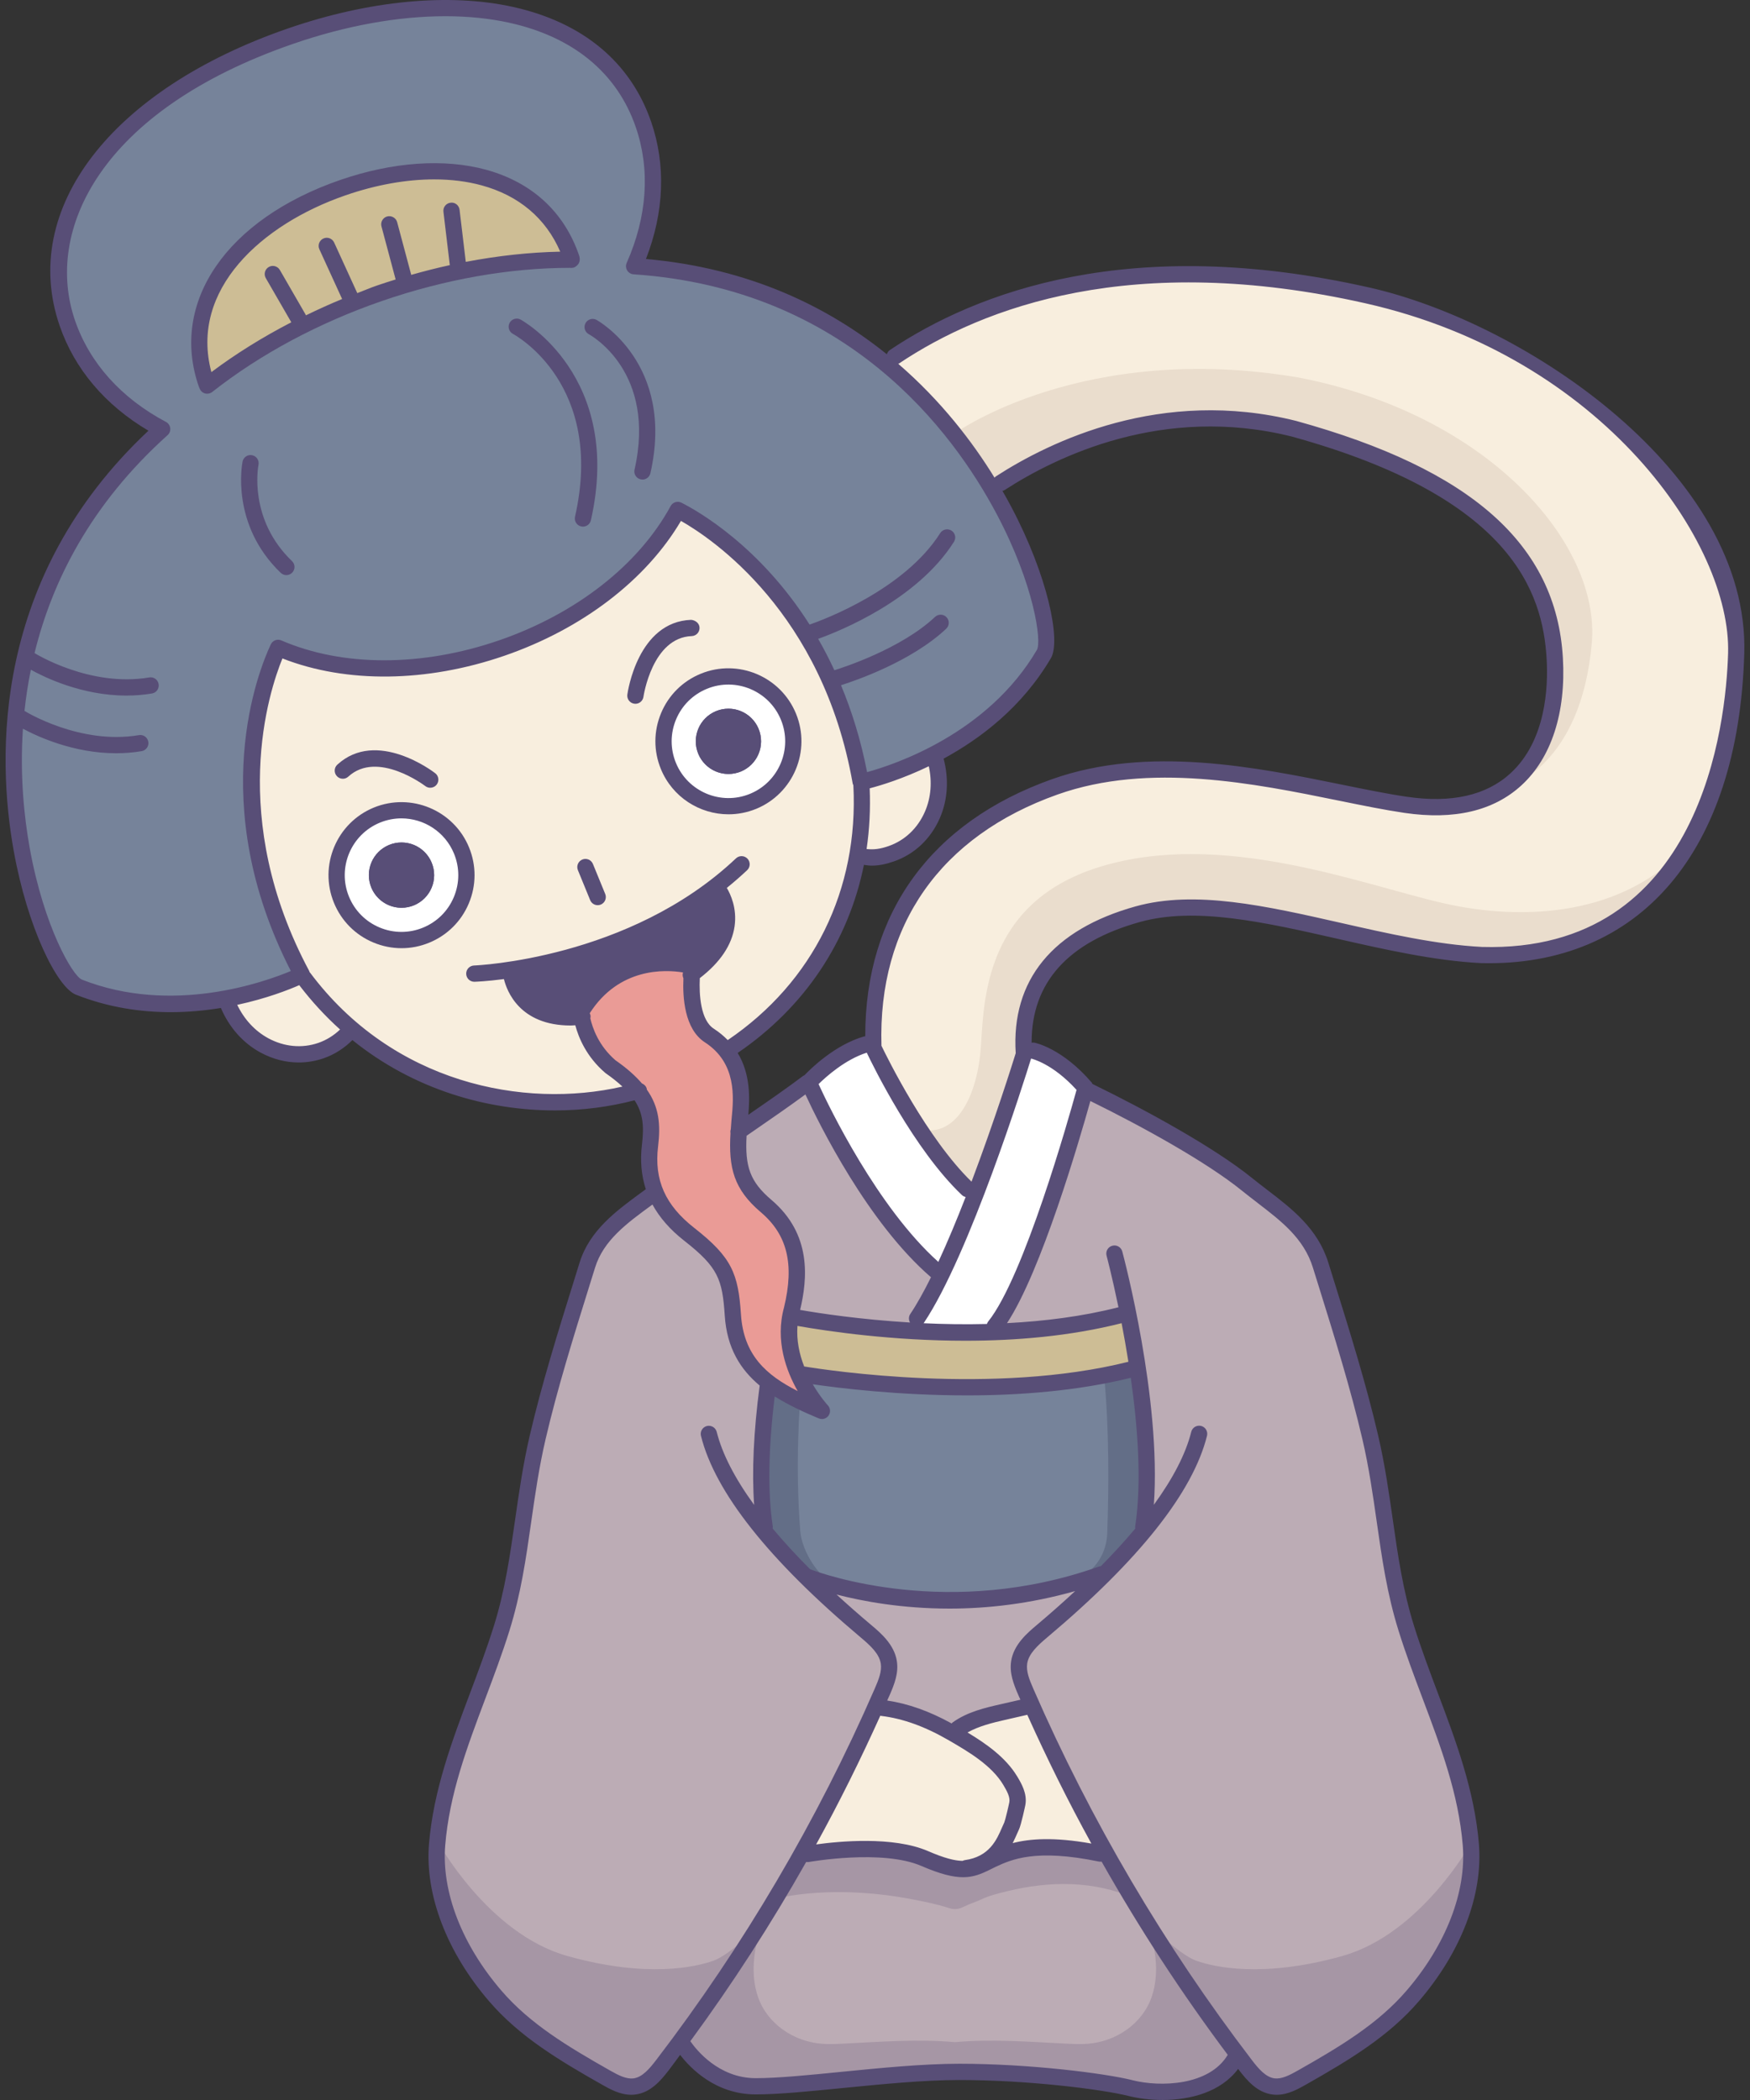 <?xml version="1.0" encoding="UTF-8"?><svg id="_レイヤー_1" xmlns="http://www.w3.org/2000/svg" viewBox="0 0 1000 1200"><rect x="0" y="0" width="1000" height="1200" fill="#333333" stroke="none"/><defs><style>.cls-1{fill:#76839a;}.cls-2{fill:#fff;}.cls-3{fill:#a696a5;}.cls-4{fill:#584e77;}.cls-5{fill:#eaddcd;}.cls-6{fill:#ea9b96;}.cls-7{fill:#f8eede;}.cls-8{fill:#cdbd95;}.cls-9{fill:#bcacb5;}.cls-10{fill:#636e87;}</style></defs><path class="cls-9" d="M620.31,622.64c29.87,14.42,70.35,36.42,92.18,54.07,17.14,13.86,35.37,24.37,42.14,46.18,9.94,32,20.78,65.72,28.41,98.52,8.87,38.11,9.26,72.95,20.6,109.17,13.06,41.7,33.27,79.96,36.85,123.51,2.29,27.88-10.21,59.74-33.31,86.55-17.21,19.98-40.41,33.63-63.36,46.62-4.96,2.81-10.38,5.72-16.04,5.01-6.92-.87-11.94-6.8-16.18-12.34l-4.76-5.27c-11.33,22.66-44.29,22.66-60.76,18.54-16.48-4.12-59.73-9.27-97.84-9.27s-88.57,8.24-116.38,8.24-42.23-24.72-42.23-24.72l-10.94,12.48c-4.24,5.54-9.26,11.47-16.18,12.34-5.66.71-11.08-2.2-16.04-5.01-22.95-12.99-46.15-26.64-63.36-46.62-23.1-26.81-35.6-58.67-33.31-86.55,3.58-43.55,23.79-81.81,36.85-123.51,11.34-36.22,11.73-71.06,20.6-109.17,7.63-32.79,18.47-66.52,28.41-98.52,5.79-18.64,23.37-28.51,38.01-40.95,2.24-1.91,88.58-63.42,88.58-63.42l158.09,4.12Z"/><path class="cls-3" d="M444.26,1084.75c.12-.23,1.58-.38,1.82-.43,1.77-.39,3.55-.72,5.34-1.01,6.68-1.09,13.43-1.69,20.19-1.95,10.36-.4,20.76.03,31.07,1.15,6.35.69,12.67,1.66,18.94,2.87,6.96,1.35,14.12,2.77,20.85,5,3.25,1.08,5.88.41,8.82-1.08,2.93-1.49,6.12-2.34,9.07-3.77,4.91-2.37,10.46-3.68,15.75-4.97,5.67-1.38,11.41-2.43,17.21-3.11,12.5-1.47,25.26-1.17,37.56,1.6,5.12,1.15,10.15,2.73,15,4.75l-13.59-24.11s-36.51-10.71-65.41,2.91c-17.07,6.53-22.51,6.98-38.48-.58-15.03-5.67-44.85-8.03-69.93-2.83-4.73,8.99-14.2,25.56-14.2,25.56Z"/><path class="cls-2" d="M567.87,760.79c23.17-28.84,52.44-139.18,52.44-139.18-15.96-18.54-36.26-22.8-36.26-22.8l-85.82-2.04c-17.94,5.13-36.01,21.75-36.01,21.75,0,0,31.17,71.88,72.75,107.76l-14.76,34.16s31.26,1.88,47.66.35Z"/><path class="cls-10" d="M653.46,874.49c.91-20.79,1.62-57.56-2.49-89.87-2.68-13.79-6.13-34.86-6.13-34.86,0,0-41.38,11.49-96.93,11.49s-104.98-11.11-104.98-11.11c0,0-2.41,12.04-4.54,31.12-2.64,23.61-4.87,57.99-1.6,93.69,0,0,17.22,20.37,25.06,27.06,18.99,5.58,48.08,12.1,80.31,12.1,35.2,0,69.5-8.98,90.28-15.71,0,0,14.23-14.64,21.02-23.91Z"/><path class="cls-1" d="M616.25,902.16c-16.83,6.73-45.1,11.96-73.61,11.96-26.1,0-49.66-3.14-65.04-8.73-9.75-3.38-19.4-19.11-20.3-30.44-2.83-35.68-.84-70.08,1.3-93.69,1.73-19.08,3.68-19.93,3.68-19.93,0,0,40.02,6.73,85.01,6.73s78.5-7.12,78.5-7.12c0,0,2.79,9.87,4.96,23.67,3.32,32.31,2.75,69.08,2.01,89.87,0,20.54-16.52,27.66-16.52,27.66Z"/><path class="cls-8" d="M649.83,781.11c-1.35-15.07-4.99-31.35-4.99-31.35,0,0-41.38,11.49-96.93,11.49s-104.98-11.11-104.98-11.11c0,0-2.41,12.04-4.54,31.12,0,0,57.05,12.94,111.43,12.94s100.02-13.1,100.02-13.1Z"/><path class="cls-7" d="M492.59,400.12c-3.61,0-7.08.51-10.44,1.3-17.59-50.7-54.38-90.73-95.79-110.64-68.01-30.02-198.12,2.28-228.85,81.73-21.78,56.31-15.13,105.14-2.22,143.36-17.72,6.37-30.47,23.17-30.47,43.09,0,25.38,20.57,45.95,45.95,45.95,13.33,0,25.23-5.76,33.62-14.83,48.03,38.47,110.72,47.55,160.72,33.24,23.81-7.67,37.53-14.29,50.59-23.24,37.56-24.48,64.84-61.9,73.71-108.4,1.07.07,2.09.32,3.18.32,25.38,0,45.95-20.57,45.95-45.95s-20.57-45.95-45.95-45.95Z"/><path class="cls-4" d="M409.56,506.67s19.76,25.67-14.91,50.41c-14.56,10.28-44.58,20.69-61.79,23.92-37.65,3.78-41.21-26.46-41.21-26.46,0,0,32.73-5.28,60.19-16.19,32.86-13.06,57.73-31.68,57.73-31.68Z"/><path class="cls-6" d="M348.85,609.55c21.98,15.23,24.76,26.97,22.6,44.95-2.24,18.65,2.7,35.4,22.49,50.89,19.79,15.49,23.37,23.58,24.84,46.1,2.12,32.35,25.5,44.14,50.87,54.74,0,0-25.61-27.05-17.14-57.97,5.37-22.23,4.44-42.81-14.72-59.08-15.98-13.57-17.38-25.29-15.2-48.38,1.15-12.15,4.16-35.2-17.32-49.11-13.92-9.02-9.48-39.59-9.48-39.59,0,0-41.05-11.81-63.79,26.11,0,0,1.07,17.86,16.84,31.35Z"/><path class="cls-7" d="M607.23,1011.06c-10.73-19.92-18-36.38-18-36.38-5.07,1.16-11.13,2.48-16.2,3.63-9.08,2.07-21.34,6.32-28.9,11.77l.02.18c-12.48-7.16-29.06-12.77-43.36-14.47,0,0-18.75,24.98-42.8,83.86,0,0,46.34-8.06,70.4,2.36,24.07,10.41,28.79,5.08,38.48.58,9.69-4.49,27.64-10.74,65.41-2.91,0,0-14.33-28.7-25.06-48.62Z"/><path class="cls-7" d="M585.1,602.38c-2.9-40.17,19.65-67.34,65.08-79.99,54.24-15.11,129.77,19.91,196.37,23.34,100.24,2.75,142.81-79.65,145.56-172.34,2.91-98.14-119.47-184.01-210.79-204.61-137.89-31.1-235.33,7.04-280.54,40.76,0,0,42.4,34.42,61.3,72.03,37.7-24.42,107.72-53.98,177.35-36.57,119.47,32.96,146.25,84.45,148.99,131.14,2.75,46.69-18.15,93.59-85.14,83.77-51.49-7.55-132.1-34.57-200.49-10.3-63.85,22.66-106.43,72.16-103.72,149.07,0,0,27.26,56.36,56.1,83.65,0,0,19.99-51.85,29.92-79.95Z"/><path class="cls-1" d="M362.36,152.12c11.77-26.51,14.42-54.7,5.32-81.04C344.12,2.8,256.98-10.73,166.08,20.65,75.18,52.02,14.94,116.42,38.5,184.7c9.09,26.34,28.56,46.9,54.18,60.5-140.98,126.59-68.27,310.72-47.61,318.87,63.51,25.06,127.55-6.98,127.55-6.98-51.99-97.24-19.13-175.25-13.67-186.86,34.46,14.91,81.15,16.19,127.81.08,46.66-16.1,82.62-45.91,100.55-78.9,11.46,5.77,85.45,46.91,104.5,155.51,0,0,70.17-14.28,104.7-73.18,11.23-19.16-45.1-208.94-234.16-221.62Z"/><path class="cls-8" d="M326.78,148.42c-.12-.38-.19-.76-.32-1.13-16.88-48.91-72.93-59.94-130.51-40.07-57.58,19.87-94.89,63.12-78.01,112.04.13.37.31.71.45,1.09,26.65-21.03,60.12-39.53,98.4-52.74,38.28-13.21,76.04-19.3,109.98-19.18Z"/><circle class="cls-2" cx="229.43" cy="500.08" r="37.08"/><circle class="cls-4" cx="229.43" cy="500.08" r="18.65"/><circle class="cls-2" cx="416.25" cy="423.62" r="37.08"/><circle class="cls-4" cx="416.25" cy="423.62" r="18.65"/><path class="cls-3" d="M767.06,1117.71c-45.58,12.8-73.42,6.29-83.53,2.69-10.1-3.59-28.84-22.51-28.84-22.51,5.67,13.06,8.14,29.36,3.47,43.03-5.33,15.62-20.47,25.68-36.57,26.96-3.9.31-7.82.14-11.73-.05-21.4-1.06-42.99-2.78-64.24-.88-21.25-1.9-42.84-.18-64.24.88-3.91.19-7.83.36-11.73.05-16.1-1.28-31.24-11.34-36.57-26.96-4.66-13.67-2.2-29.97,3.47-43.03,0,0-18.74,18.92-28.84,22.51-10.1,3.59-37.95,10.1-83.53-2.69-45.58-12.8-74.32-65.79-74.32-65.79-1.12,34.58,11.23,55.91,24.25,78.14,13.25,24.25,61.3,50.52,74.32,58.6,13.02,8.08,22.23,1.12,24.7-1.8,2.47-2.92,16.47-19.41,16.47-19.41,0,0,3.52,5.71,14.97,15.82,16.17,13.92,43.11,8.53,73.65,5.61,19.22-2.32,35.15-3.39,48.33-3.87.16,0,.31.06.47.06,4.51-.15,10.78-.36,18.6-.39,7.82.03,14.09.24,18.6.39.16,0,.31-.05.47-.06,13.19.48,29.11,1.55,48.33,3.87,30.54,2.92,66.36,12.58,82.53-1.34,7.92-6.39,12.45-13.73,12.45-13.73,0,0,7.63,10.13,10.1,13.05,2.47,2.92,11.68,9.88,24.7,1.8,13.02-8.08,61.07-34.35,74.32-58.6,13.02-22.23,25.37-43.56,24.25-78.14,0,0-28.74,52.99-74.32,65.79Z"/><path class="cls-5" d="M963.54,483.89c-23.13,38.44-61.09,63.38-116.99,61.85-66.6-3.43-142.13-38.45-196.37-23.34-45.43,12.65-67.97,39.82-65.08,79.99-9.93,28.1-29.92,79.95-29.92,79.95,0,0-13.41-12.36-29.26-36.9,21.45,4.6,31.97-20.57,34.27-43.56,2.3-22.99-1.53-85.05,68.2-106.51,69.73-21.45,149.42,9.96,196.16,20.69,46.74,10.73,103.27,6.94,138.99-32.16Z"/><path class="cls-5" d="M741.79,215.68c-122.6-20.69-195.39,31.42-195.39,31.42l20.69,31.42c37.7-24.42,102.71-50.92,172.35-33.51,119.47,32.96,146.25,84.45,148.99,131.14,0,35.69-9.48,57.15-26.34,73.24,0,0,41.38-11.49,47.51-81.99,4.98-57.25-59.77-131.03-167.81-151.72Z"/><path class="cls-4" d="M782.34,164.27c-136.35-30.77-224.17,2.46-273.82,35.73-.9.6-1.45,1.48-1.76,2.44-33.45-26.97-78.28-49.18-137.65-54.45,10.44-26.75,11.48-53.74,2.96-78.43-11.76-34.08-39.06-56.77-78.94-65.61-36.49-8.06-82.17-3.71-128.57,12.3C63.49,51.14,11.07,119.45,34.11,186.21c8.52,24.7,25.99,45.29,50.7,59.91C-4.5,329.88-1.88,432.18,7.85,486.27c7.89,43.85,24.73,77.86,35.52,82.12,18.62,7.35,37.16,9.99,54.21,9.99,10.19,0,19.83-.96,28.64-2.4,4.66,10.94,12.49,19.97,22.67,25.48,6.95,3.76,14.4,5.67,21.82,5.67,4.79,0,9.57-.8,14.2-2.39,6.2-2.14,11.79-5.75,16.47-10.41,35.02,28.28,76.94,40.2,115.76,40.2,15.93,0,31.28-2.09,45.46-5.79,4.95,7.5,5.46,15.09,4.24,25.21-1.12,9.35-.34,17.8,2.2,25.6l-2.21,1.62c-14.7,10.75-29.9,21.86-35.64,40.33l-3.32,10.68c-9.02,28.92-18.35,58.84-25.17,88.18-3.83,16.46-6.11,32.38-8.31,47.77-2.99,20.91-5.81,40.66-12.2,61.06-4.04,12.9-8.85,25.69-13.51,38.07-10.33,27.45-21.02,55.85-23.54,86.45-2.38,29.02,10.17,61.81,34.42,89.96,17.2,19.96,39.42,33.39,64.59,47.64,4.34,2.45,10.1,5.71,16.58,5.71.77,0,1.54-.05,2.33-.15,8.66-1.09,14.5-7.86,19.28-14.13,2.15-2.81,4.19-5.69,6.31-8.52,5.9,7.68,20.3,22.59,43.17,22.59,13.04,0,30.94-1.78,49.89-3.66,21.64-2.14,46.17-4.58,66.49-4.58,39.26,0,81.39,5.31,96.71,9.13,5.61,1.41,12.36,2.29,19.42,2.29,15.87,0,33.3-4.53,43.17-17.76.13.17.25.34.38.51,4.79,6.27,10.63,13.04,19.29,14.13.78.1,1.56.15,2.33.15,6.48,0,12.24-3.27,16.58-5.72,25.15-14.25,47.38-27.66,64.59-47.63,24.26-28.15,36.81-60.94,34.42-89.96-2.52-30.6-13.2-59-23.54-86.45-4.66-12.38-9.47-25.18-13.51-38.07-6.39-20.4-9.21-40.14-12.2-61.06-2.2-15.39-4.48-31.31-8.31-47.77-6.82-29.33-16.15-59.25-25.17-88.18l-3.32-10.68c-6.04-19.45-20.69-30.68-34.86-41.54-2.92-2.24-5.88-4.51-8.8-6.87-21.5-17.39-60.79-38.94-91.16-53.7-.15-.27-.21-.59-.42-.83-16.83-19.54-32.09-22.63-32.73-22.75-.54-.1-1.06-.06-1.58.02-.09-34.3,20.69-57.5,61.9-68.98,31.69-8.82,71.13.11,112.88,9.59,27.19,6.17,55.31,12.54,82.12,13.92,90.58,2.17,146.98-63.62,150.33-176.84,3.05-102.92-124.85-189.07-214.41-209.27ZM46.78,559.76c-5.24-2.07-21.69-30.12-29.79-75.13-3.25-18.06-5.67-41.7-3.89-68.22,8.42,4.52,28.98,14.02,53.26,14.02,4.74,0,9.63-.36,14.58-1.2,2.53-.43,4.24-2.82,3.81-5.35-.43-2.53-2.83-4.27-5.35-3.81-33.77,5.72-64.97-13.57-65.4-13.84.81-7.66,2-15.52,3.63-23.53,7.35,4.11,28.91,14.77,54.62,14.77,4.75,0,9.64-.36,14.6-1.2,2.53-.43,4.23-2.82,3.8-5.35-.43-2.53-2.8-4.26-5.36-3.81-33.87,5.73-65.09-13.64-65.41-13.84-.04-.03-.1-.03-.14-.05,10.02-41.02,32.09-85.09,76.03-124.56,1.13-1.02,1.69-2.51,1.51-4.02-.18-1.51-1.09-2.83-2.43-3.54-25.61-13.6-43.58-33.63-51.97-57.92-17.67-51.19,14.04-119.95,124.7-158.15,30.22-10.43,60.01-15.76,86.9-15.76,12.98,0,25.29,1.24,36.64,3.75,36.56,8.1,61.51,28.7,72.16,59.57,8.38,24.28,6.59,51.13-5.17,77.64-.62,1.39-.51,2.98.27,4.29.78,1.3,2.15,2.13,3.66,2.23,121.78,8.16,182.32,89.43,207.57,137.14,21.39,40.41,25.74,72.64,22.9,77.49-28.03,47.8-81.13,65.47-97.03,69.83-3.59-18.53-8.79-34.95-14.9-49.66,8.07-2.55,40.14-13.48,60.11-32.27,1.87-1.76,1.95-4.7.2-6.57-1.76-1.87-4.7-1.96-6.57-.2-19.31,18.18-52.47,28.92-57.53,30.48-2.94-6.34-6.03-12.31-9.27-17.93,12.56-4.51,56.61-22.25,77.61-55.47,1.37-2.17.72-5.04-1.45-6.41-2.17-1.35-5.03-.72-6.41,1.44-20.43,32.32-66.64,49.51-74.64,52.29-28.37-44.72-63.66-64.84-73.24-69.66-2.25-1.13-4.98-.28-6.17,1.93-18.23,33.56-53.95,61.53-97.99,76.72-44.04,15.19-89.41,15.22-124.45.05-2.33-1.02-4.98.02-6.05,2.29-6.8,14.47-37.75,90.56,11.47,186.62-15.2,6.37-67.9,25.23-119.44,4.89ZM640.92,756.12c1.31,6.8,2.64,14.23,3.88,22.04-76.79,19.23-171.42,4.95-185.27,2.68-2.68-6.82-4.46-14.75-3.85-23.17,17.87,3.15,54.21,8.47,95.94,8.47,28.69,0,59.88-2.56,89.3-10.04ZM503.03,980.38c.13.02.23.1.36.12,12.51,1.49,25.24,6.08,38.93,14.05,10.82,6.29,24.28,14.11,31,25.4,2.11,3.54,3.96,6.96,3.45,9.81-.35,1.97-2.32,10.25-2.86,11.56-.41.84-.83,1.81-1.29,2.88-3.06,7.1-7.26,16.83-21.41,18.75-.43.06-.8.24-1.17.41-4.48-.06-10.4-1.54-19.79-5.61-19.88-8.6-50.95-5.57-63.88-3.79,13.22-24.01,25.4-48.58,36.67-73.57ZM581.3,1015.19c-6.63-11.12-18.29-19.09-28.43-25.2,6.46-3.64,14.19-5.54,21.21-7.14l12.94-2.96c11.25,24.99,23.41,49.56,36.62,73.57-21.66-3.86-35.38-2.74-44.97-.25.99-1.94,1.83-3.79,2.49-5.33.4-.93.77-1.78,1.12-2.51,1.22-2.53,3.52-13.34,3.64-13.97,1.17-6.5-2.31-12.34-4.61-16.21ZM581.88,968.59c.39.9.82,1.78,1.22,2.68l-11.09,2.53c-9.02,2.05-19.23,4.37-27.69,10.48-.21.15-.34.37-.51.56-12.74-7.02-24.87-11.34-36.85-13.1.46-1.05.97-2.09,1.43-3.14,2.76-6.34,5.16-12.6,4.1-19.41-1.48-9.55-9.42-16.22-14.67-20.63-7-5.89-13.58-11.69-19.8-17.4,14.81,3.84,37.28,8.04,64.61,8.04,21.38,0,45.77-2.66,71.75-10.01-6.84,6.35-14.11,12.8-21.91,19.37-5.25,4.42-13.19,11.08-14.67,20.64-1.05,6.8,1.34,13.05,4.1,19.4ZM629.06,894.96c-.29.04-.58.02-.88.13-85.43,30.51-158.38,4.24-165.28,1.6-7.97-7.97-15.08-15.73-21.38-23.25.05-.4.12-.8.06-1.23-2.94-19.28-2.54-44.29,1.11-74.25,7.67,4.82,16.23,8.83,25.18,12.56.58.24,1.19.36,1.79.36,1.49,0,2.93-.72,3.82-2,1.25-1.8,1.07-4.23-.44-5.82-.1-.11-4.33-4.7-8.61-12.05,14.97,2.18,48.77,6.36,88.2,6.36,29.93,0,63.02-2.52,93.53-10.04,3.99,28.09,6.36,59.71,2.52,84.89-.07.42,0,.82.06,1.23-5.84,6.98-12.41,14.16-19.68,21.53ZM376.06,655.05c1.49-12.43.59-22.49-6.45-32.44-.03-.19,0-.37-.05-.56-.41-1.43-1.47-2.44-2.75-2.96-3.72-4.32-8.56-8.66-15.12-13.23-9.62-8.31-13.11-18.46-14.36-23.95.09-.45.19-.9.14-1.37-.05-.56-.24-1.07-.48-1.55,16.79-26.23,43.09-25,53.31-23.31-.35,1.1-.28,2.27.23,3.35-.49,10.59.49,28.95,12.22,36.56,18.39,11.9,16.48,31.68,15.33,43.5l-.12,1.27c-.16,1.72-.25,3.26-.36,4.87-.22.73-.32,1.49-.17,2.25-1.18,19.95,1.89,32.11,17.35,45.24,15.13,12.84,19.21,29.63,13.25,54.31-5.19,18.96,1.2,36.31,7.81,47.87-18.12-9.16-30.92-20.65-32.43-43.72-1.54-23.38-5.22-32.71-26.62-49.46-16.66-13.03-23.06-27.43-20.74-46.67ZM297.12,558.11c27.24-4.5,71.35-16.08,110.69-45.08,1.54,2.89,3.73,8.36,2.71,15.14-1.04,6.95-5.24,13.66-12.3,20.04-.36-.22-.71-.44-1.13-.56-.44-.13-44.76-12.33-69.06,28.19-.15.25-.1.55-.2.82-23.46.61-29.34-13.33-30.71-18.53ZM520.03,755.73c-28.43-1.72-51.54-5.23-62.81-7.2,4.19-17.76,6.75-43.22-16.41-62.88-12.37-10.51-15.15-19.22-14.19-36.65l3.2-2.2c11.05-7.61,21.46-14.81,30.41-21.41,7.88,17.03,35.65,73.3,71.71,104.42.02.02.04.02.06.04-4.01,8.09-8,15.28-11.84,21.01-1.02,1.52-.98,3.4-.13,4.88ZM536.19,721.09c-34.82-31.2-62.33-88.3-68.44-101.61,4.39-4.33,15.26-14.06,27.54-17.95,3.42,7.2,26.92,55.38,54.43,81.41.6.57,1.33.88,2.08,1.06-4.98,12.82-10.29,25.58-15.61,37.09ZM494.44,592.17c-.21.03-.41,0-.61.05-16.66,4.75-30.53,18.41-34.16,22.22-.25.13-.53.19-.76.37-8.82,6.68-19.72,14.23-31.3,22.21.84-9.51,1.28-23.21-6.08-35.34,38.34-26.17,63.34-63.82,72.13-107.46,1.47.17,3,.43,4.39.43,4.1,0,8-.77,12.67-2.39,11.8-4.07,21.15-12.87,26.33-24.79,4.6-10.59,5.19-22.49,2.15-33.95,21.12-11.47,44.94-29.51,61.32-57.45,5.86-9.99-1.85-47.15-22.7-86.53-1.53-2.89-3.2-5.91-4.99-9.02.41-.12.84-.23,1.22-.48,29.79-19.3,90.72-48.92,164.14-30.57,125.85,34.72,143.36,89.06,145.59,126.93.97,16.5-.43,46.95-20.69,65.52-13.77,12.62-33.69,17.11-59.14,13.38-11.05-1.61-23.64-4.18-36.97-6.9-49.44-10.06-110.99-22.57-165.74-3.18-69.28,24.58-106.92,76.65-106.81,146.94ZM530.75,437.87c1.93,8.83,1.29,17.85-2.21,25.91-4.13,9.51-11.53,16.51-20.84,19.72-4.78,1.65-8.28,2.11-12.51,1.66,1.66-11.24,2.25-22.83,1.77-34.69,6.29-1.62,18.93-5.46,33.79-12.6ZM181.88,595.95c-9.32,3.21-19.46,2.26-28.57-2.66-7.75-4.2-13.83-10.93-17.75-19.09,16.78-3.61,29.48-8.63,35.44-11.25,7.24,9.47,15.05,17.91,23.33,25.34-3.58,3.42-7.81,6.06-12.45,7.66ZM177.07,555.68c-.05-.06-.11-.09-.16-.14-.07-.21-.08-.43-.19-.63-46.74-87.42-23.07-159.74-15.33-178.66,36.51,14.3,82.45,13.79,126.89-1.55,44.45-15.34,80.92-43.26,100.84-77.04,17.76,10.11,81,52.43,98.13,150.06.06.35.24.64.38.96,3.12,59.73-22.94,112.54-71.78,145.66-2.26-2.32-4.89-4.52-8.02-6.55-7.46-4.83-8.41-19.28-7.94-28.86,11.61-8.94,18.33-18.88,19.87-29.6,1.46-10.22-2.23-18.22-4.44-21.95,3.94-3.2,7.83-6.55,11.63-10.14,1.86-1.76,1.94-4.71.18-6.57-1.77-1.85-4.7-1.94-6.57-.18-60.94,57.67-148.79,61.2-149.67,61.23-2.56.09-4.58,2.23-4.49,4.8.08,2.51,2.14,4.49,4.63,4.49h.15c.93-.03,7.09-.27,16.78-1.53,1.63,6.72,8.92,26.53,38.16,26.53.83,0,1.76-.11,2.62-.14,1.89,7.1,6.4,18.05,17.12,27.21.12.1.24.2.37.29,3.81,2.64,6.81,5.11,9.45,7.53-56.51,12.95-131.36-1.9-178.59-65.22ZM374.98,1177.11c-3.81,4.99-7.96,9.91-13.06,10.56-4.06.44-8.37-1.71-13.18-4.44-24.4-13.81-45.91-26.78-62.13-45.61-22.65-26.28-34.38-56.59-32.2-83.14,2.4-29.31,12.39-55.85,22.96-83.94,4.7-12.5,9.57-25.42,13.68-38.56,6.61-21.11,9.49-41.22,12.53-62.52,2.17-15.19,4.42-30.91,8.16-46.98,6.75-29.01,16.02-58.74,24.99-87.51l3.33-10.68c4.83-15.55,18.15-25.29,32.25-35.6l.52-.38c4.1,7.48,10.07,14.36,18.25,20.75,19.27,15.08,21.71,21.99,23.07,42.76,1.22,18.52,8.95,30.74,19.94,39.92-3.47,26.42-4.51,49.26-3.15,68.21-11.01-15.15-18.25-29.16-21.38-41.7-.63-2.49-3.15-3.98-5.63-3.38-2.49.63-4,3.15-3.38,5.63,8.04,32.23,38.76,70.99,91.28,115.18,5.55,4.66,10.6,9.31,11.47,14.95.68,4.36-1.16,9.04-3.44,14.28-32.87,75.46-74.89,146.87-124.89,212.23ZM647.19,1188.69c-15.79-3.95-58.96-9.41-98.96-9.41-20.78,0-45.55,2.46-67.4,4.63-18.72,1.86-36.4,3.62-48.98,3.62-21.3,0-34.14-16.44-37.37-21.13,24.07-32.8,46.17-67.01,66.19-102.42.46.06.92.12,1.4.04.42-.08,41.99-7.49,64.48,2.26,10.73,4.64,18.02,6.42,23.84,6.42s10.36-1.85,15.36-4.37c.99-.5,2-1.01,3.08-1.51,9.08-4.22,22.81-10.58,59.1-3.07.53.12,1.04.09,1.55.02,21.64,38.3,45.72,75.2,72.08,110.43-10.57,17.71-38.57,18.49-54.36,14.51ZM718.56,687.34c13.61,10.43,26.47,20.29,31.64,36.92l3.33,10.68c8.97,28.77,18.24,58.51,24.99,87.51,3.74,16.07,5.99,31.79,8.16,46.98,3.04,21.3,5.92,41.4,12.53,62.52,4.11,13.14,8.97,26.07,13.68,38.56,10.58,28.1,20.56,54.64,22.97,83.95,2.18,26.56-9.55,56.86-32.2,83.14-16.23,18.84-37.73,31.8-62.13,45.61-4.82,2.73-9.18,4.9-13.17,4.44-5.1-.64-9.26-5.57-13.07-10.56-49.99-65.37-92.01-136.77-124.88-212.23-2.28-5.23-4.11-9.92-3.44-14.27.88-5.64,5.93-10.29,11.47-14.96,52.52-44.19,83.23-82.94,91.28-115.18.62-2.49-.89-5.01-3.38-5.63-2.49-.61-5.01.89-5.63,3.38-3.13,12.54-10.37,26.54-21.37,41.69,4.35-60.38-17.06-141.1-18.04-144.77-.67-2.48-3.22-3.95-5.69-3.27-2.48.66-3.95,3.21-3.28,5.69.09.33,3.18,11.96,6.79,29.46-20.69,5.3-42.49,7.99-63.69,9.08,19.64-29.77,41.37-104.48,47.64-126.93,29.47,14.47,66.27,34.78,86.52,51.16,2.98,2.41,6,4.73,8.99,7.02ZM615.17,622.8c-4.4,15.98-30.07,106.95-50.49,132.35-.35.43-.56.92-.73,1.41-12.56.32-24.73.1-36.22-.43.04-.05.1-.07.14-.12,26.23-39.09,57.55-138.93,61.32-151.13.05.01.09.05.14.06.12.03,12,2.63,25.84,17.86ZM846.79,541.1c-25.9-1.33-53.62-7.62-80.43-13.7-42.92-9.72-83.45-18.94-117.43-9.47-47.49,13.21-71.17,42.22-68.52,83.91-1.73,5.56-12.07,38.53-25.25,73.4-25.52-24.76-48.2-70.87-51.47-77.67-2.08-68.83,33.64-119.79,100.66-143.57,52.33-18.57,112.46-6.32,160.79,3.53,13.45,2.74,26.17,5.33,37.47,6.99,28.37,4.14,50.85-1.13,66.77-15.74,17.11-15.68,25.53-41.58,23.69-72.9-3.81-64.7-52.23-107.71-152.5-135.38-76.91-19.2-140.5,11.64-171.55,31.75-.29.19-.49.46-.72.71-12.55-20.42-30.46-43.88-55.02-65.07.14-.07.29-.08.42-.17,48.14-32.25,133.46-64.4,266.61-34.39,136.3,30.75,209.01,137.74,207.17,199.94-1.19,40.25-14.93,171.41-140.68,167.84Z"/><path class="cls-4" d="M325.82,153.06c.32,0,.61.12.96,0,1.43,0,2.71-.92,3.59-2.05.88-1.12,1.12-2.87.77-4.25-.03-.13-.24-.85-.29-.98-8.53-24.73-26.91-41.6-53.15-48.8-23.84-6.52-53.41-4.45-83.26,5.85-64.98,22.43-97.49,69.83-80.87,117.98l.45,1.08c.5,1.41,1.65,2.49,3.09,2.91.42.12.86.18,1.29.18,1.03,0,2.05-.34,2.88-1,27.28-21.51,60.83-39.5,97.04-52,35.89-12.39,73.04-18.93,107.51-18.93ZM204.17,167.51l-13.23-28.93c-1.07-2.33-3.82-3.36-6.15-2.29-2.33,1.07-3.36,3.83-2.29,6.16l13,28.42c-7.06,2.9-13.93,6.04-20.71,9.33-.06-.13-.06-.26-.13-.39l-14.74-25.53c-1.29-2.22-4.13-2.99-6.34-1.7-2.22,1.28-2.98,4.12-1.7,6.34l14.58,25.24c-16.37,8.48-31.75,18.02-45.67,28.48-12.57-47.11,28.71-84.48,76.69-101.04,17.47-6.03,34.75-9.09,50.63-9.09,9.66,0,18.8,1.13,27.14,3.42,21.26,5.82,36.66,18.81,44.88,37.88-17.55.35-35.7,2.34-53.97,5.83l-3.55-29.75c-.3-2.55-2.6-4.43-5.16-4.05-2.55.3-4.37,2.61-4.06,5.16l3.61,30.27c0,.08.06.15.07.23-7.37,1.6-14.73,3.48-22.08,5.57l-8.04-30.1c-.66-2.48-3.24-3.9-5.68-3.29-2.48.66-3.95,3.21-3.29,5.69l8.1,30.33c-3.61,1.12-7.21,2.27-10.8,3.5-3.78,1.3-7.4,2.89-11.11,4.3Z"/><path class="cls-4" d="M297.47,182.6c-2.26-1.22-5.06-.34-6.27,1.9-1.21,2.26-.36,5.07,1.89,6.29,2.15,1.16,52.52,29.32,35.49,104.47-.57,2.5,1,4.99,3.51,5.55.34.08.69.12,1.03.12,2.12,0,4.04-1.46,4.53-3.62,18.64-82.27-39.58-114.4-40.17-114.71Z"/><path class="cls-4" d="M336.44,190.97c1.59.86,38.76,21.73,26.15,77.4-.57,2.5,1,4.99,3.51,5.55.34.08.69.12,1.03.12,2.12,0,4.04-1.46,4.53-3.62,14.23-62.79-30.37-87.4-30.82-87.64-2.26-1.22-5.06-.35-6.27,1.9-1.22,2.25-.37,5.07,1.88,6.29Z"/><path class="cls-4" d="M163.65,328.63c1.22,0,2.44-.48,3.35-1.43,1.77-1.85,1.71-4.79-.14-6.56-24.92-23.92-19.38-53.8-19.14-55.06.49-2.51-1.13-4.95-3.65-5.45-2.51-.54-4.96,1.12-5.46,3.63-.29,1.45-6.89,36.04,21.81,63.58.9.87,2.06,1.3,3.22,1.3Z"/><path class="cls-4" d="M268.04,484.27c-8.71-21.28-33.1-31.49-54.41-22.81-21.29,8.73-31.52,33.13-22.81,54.42,4.22,10.31,12.21,18.37,22.48,22.67,5.19,2.18,10.66,3.27,16.13,3.27s10.7-1.04,15.8-3.13c10.31-4.22,18.37-12.21,22.67-22.48,4.31-10.28,4.36-21.62.14-31.93ZM259.34,512.61c-3.35,7.99-9.61,14.19-17.63,17.48-8.01,3.28-16.83,3.24-24.82-.1-7.99-3.36-14.2-9.61-17.48-17.63-6.78-16.54,1.18-35.53,17.73-42.3,4.01-1.64,8.15-2.42,12.24-2.42,12.78,0,24.92,7.61,30.06,20.15,3.28,8.02,3.25,16.83-.1,24.82Z"/><path class="cls-4" d="M229.42,481.42c-2.35,0-4.74.45-7.06,1.39-9.53,3.9-14.09,14.79-10.19,24.32,2.96,7.22,9.92,11.59,17.27,11.59,2.35,0,4.74-.45,7.05-1.39,9.53-3.9,14.1-14.79,10.19-24.32-2.95-7.22-9.92-11.59-17.26-11.59ZM238.06,503.69c-.97,2.31-2.77,4.1-5.09,5.04-1.14.47-2.33.7-3.54.7-3.82,0-7.22-2.29-8.67-5.82-1.95-4.78.34-10.25,5.12-12.21,1.14-.47,2.33-.7,3.54-.7,3.82,0,7.22,2.28,8.67,5.82.95,2.31.94,4.86-.03,7.16Z"/><path class="cls-4" d="M377.77,407.48c-4.31,10.29-4.35,21.62-.14,31.93,6.61,16.14,22.23,25.91,38.67,25.91,5.25,0,10.59-1,15.75-3.1,21.29-8.72,31.52-33.12,22.81-54.42-8.72-21.29-33.14-31.52-54.42-22.81-10.31,4.22-18.37,12.21-22.67,22.48ZM403.96,393.6c16.54-6.78,35.53,1.18,42.3,17.73,6.78,16.55-1.18,35.53-17.73,42.3-16.53,6.78-35.53-1.18-42.3-17.73-3.28-8.02-3.25-16.83.1-24.82,3.35-7.99,9.61-14.19,17.63-17.48Z"/><path class="cls-4" d="M416.25,442.27c2.35,0,4.74-.45,7.06-1.39,9.53-3.9,14.09-14.79,10.19-24.32-2.96-7.22-9.92-11.59-17.26-11.59-2.35,0-4.75.45-7.06,1.39-9.53,3.9-14.1,14.79-10.19,24.32,2.95,7.22,9.92,11.59,17.26,11.59ZM407.62,420c.97-2.31,2.77-4.1,5.09-5.05,1.14-.46,2.33-.7,3.54-.7,3.82,0,7.22,2.28,8.67,5.82,1.95,4.78-.34,10.25-5.12,12.21-1.14.47-2.33.7-3.54.7-3.82,0-7.22-2.28-8.67-5.82-.95-2.31-.94-4.86.03-7.16Z"/><path class="cls-4" d="M337.24,514.37c.74,1.8,2.47,2.88,4.3,2.88.59,0,1.18-.11,1.76-.34,2.37-.97,3.51-3.68,2.54-6.06l-7.02-17.15c-.98-2.38-3.7-3.52-6.06-2.54-2.37.97-3.51,3.68-2.54,6.06l7.02,17.15Z"/><path class="cls-4" d="M362.46,402.12c.22.03.43.05.64.05,2.28,0,4.27-1.69,4.59-4.01.05-.34,4.97-33.86,27.58-34.68,2.56-.1,4.57-2.25,4.47-4.82-.09-2.57-2.44-4.26-4.81-4.47-30.42,1.12-36.21,41.01-36.45,42.71-.34,2.54,1.43,4.87,3.97,5.22Z"/><path class="cls-4" d="M199.03,443.78c16.69-15.28,43.71,5.2,43.99,5.4.84.65,1.84.97,2.83.97,1.39,0,2.77-.63,3.68-1.8,1.56-2.03,1.19-4.94-.83-6.51-1.35-1.05-33.47-25.45-55.93-4.91-1.89,1.73-2.02,4.67-.29,6.56,1.73,1.9,4.68,2.03,6.56.3Z"/></svg>